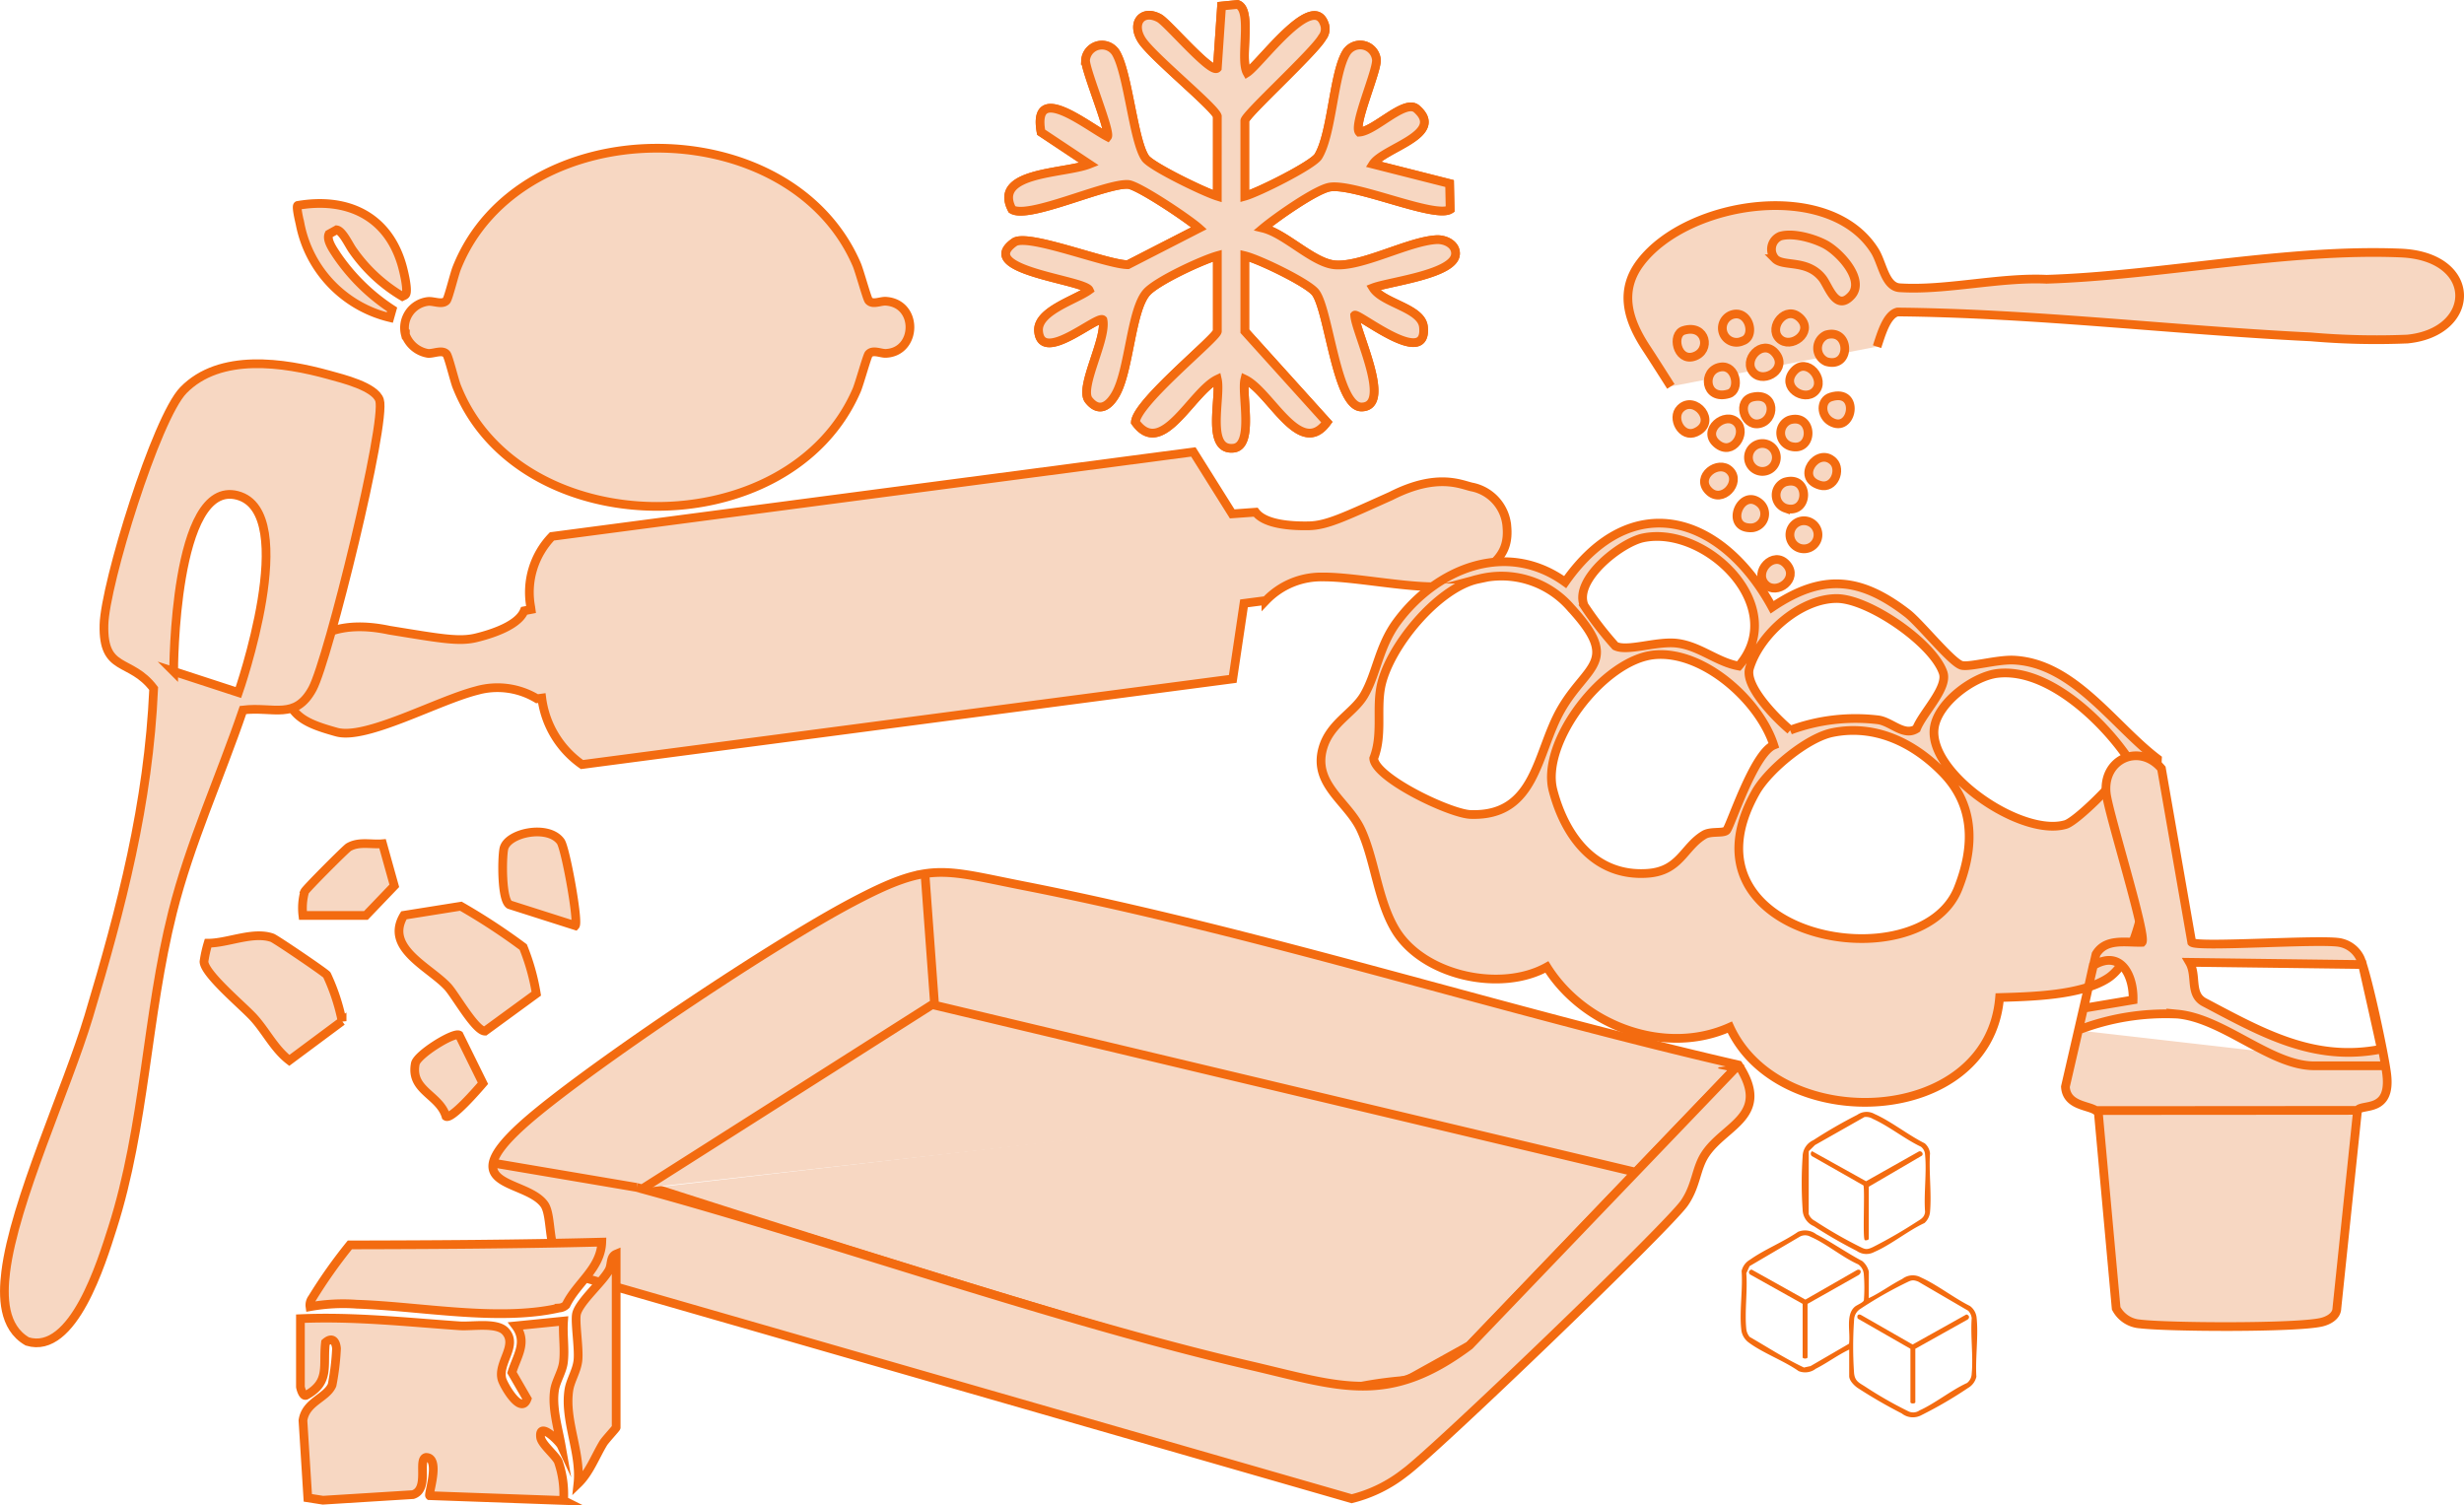 <svg xmlns="http://www.w3.org/2000/svg" xmlns:xlink="http://www.w3.org/1999/xlink" id="Group_1417" data-name="Group 1417" width="282.642" height="172.635" viewBox="0 0 282.642 172.635"><defs><clipPath id="clip-path"><rect id="Rectangle_1522" data-name="Rectangle 1522" width="282.642" height="172.635" fill="none"></rect></clipPath></defs><g id="Group_1416" data-name="Group 1416" clip-path="url(#clip-path)"><path id="Path_7450" data-name="Path 7450" d="M64.315,96.532c-1.431-2-6.177-1-6.526.862-.215,1.148-.265,5.824.652,6.382l7.549,2.407c.412-.438-1.109-8.858-1.675-9.651m-29.569,8.48h7.226l3.258-3.4-1.348-4.829c-1.336.117-2.69-.292-3.884.393-.32.184-4.9,4.778-5.049,5.1a7.061,7.061,0,0,0-.2,2.728M60.02,108.64a72.168,72.168,0,0,0-7.154-4.689l-6.534,1.043c-2.269,3.746,2.916,5.911,5.029,8.2.886.962,3.164,5.064,4.27,5.087l5.886-4.3a25.022,25.022,0,0,0-1.5-5.345m-36.153-.447a14.674,14.674,0,0,0-.469,2.113c.046,1.418,4.449,5.059,5.69,6.419,1.423,1.559,2.371,3.585,4.1,4.912l6.053-4.5a23.152,23.152,0,0,0-1.744-5.3c-.234-.3-5.889-4.132-6.277-4.266-2.207-.763-5.045.616-7.349.624m28.8,10.536c-.62-.362-4.824,2.244-5.026,3.285-.6,3.1,2.758,3.541,3.518,6.04.6.422,3.679-3.138,4.237-3.79Z" fill="#f7d7c2"></path><path id="Path_7451" data-name="Path 7451" d="M64.315,96.532c-1.431-2-6.177-1-6.526.862-.215,1.148-.265,5.824.652,6.382l7.549,2.407C66.4,105.745,64.881,97.325,64.315,96.532Zm-29.569,8.48h7.226l3.258-3.4-1.348-4.829c-1.336.117-2.69-.292-3.884.393-.32.184-4.9,4.778-5.049,5.1A7.061,7.061,0,0,0,34.746,105.012ZM60.02,108.64a72.168,72.168,0,0,0-7.154-4.689l-6.534,1.043c-2.269,3.746,2.916,5.911,5.029,8.2.886.962,3.164,5.064,4.27,5.087l5.886-4.3A25.022,25.022,0,0,0,60.02,108.64Zm-36.153-.447a14.674,14.674,0,0,0-.469,2.113c.046,1.418,4.449,5.059,5.69,6.419,1.423,1.559,2.371,3.585,4.1,4.912l6.053-4.5a23.152,23.152,0,0,0-1.744-5.3c-.234-.3-5.889-4.132-6.277-4.266C29.009,106.806,26.171,108.185,23.867,108.193Zm28.8,10.536c-.62-.362-4.824,2.244-5.026,3.285-.6,3.1,2.758,3.541,3.518,6.04.6.422,3.679-3.138,4.237-3.79Z" fill="none" stroke="#f36b10" stroke-miterlimit="10" stroke-width="1"></path><path id="Path_7452" data-name="Path 7452" d="M191.66,44.325s-1.916-3.03-2.8-4.369c-2.2-3.331-3.124-6.664-.646-9.888,5.421-7.057,21.644-9.58,26.844-1.278.868,1.385,1.164,4.107,2.85,4.218,5.221.344,11.5-1.231,16.839-.972,13.138-.422,27.561-3.548,40.612-3.012,9.011.37,8.808,9.073.789,9.869a86.7,86.7,0,0,1-11.083-.251c-15.795-.771-31.559-2.7-47.4-2.854-1.266.294-1.9,2.645-2.351,3.977" fill="#f7d7c2"></path><path id="Path_7453" data-name="Path 7453" d="M191.66,44.325s-1.916-3.03-2.8-4.369c-2.2-3.331-3.124-6.664-.646-9.888,5.421-7.057,21.644-9.58,26.844-1.278.868,1.385,1.164,4.107,2.85,4.218,5.221.344,11.5-1.231,16.839-.972,13.138-.422,27.561-3.548,40.612-3.012,9.011.37,8.808,9.073.789,9.869a86.7,86.7,0,0,1-11.083-.251c-15.795-.771-31.559-2.7-47.4-2.854-1.266.294-1.9,2.645-2.351,3.977" fill="none" stroke="#f36b10" stroke-miterlimit="10" stroke-width="1"></path><path id="Path_7454" data-name="Path 7454" d="M204.217,27.085c1.452-.417,3.728.225,5.057.9,1.7.858,4.744,4.116,3.08,5.923-1.74,1.888-2.573-1.062-3.315-2-1.745-2.2-4.461-1.261-5.419-2.227a1.631,1.631,0,0,1,.6-2.6" fill="#f7d7c2"></path><path id="Path_7455" data-name="Path 7455" d="M204.217,27.085c1.452-.417,3.728.225,5.057.9,1.7.858,4.744,4.116,3.08,5.923-1.74,1.888-2.573-1.062-3.315-2-1.745-2.2-4.461-1.261-5.419-2.227A1.631,1.631,0,0,1,204.217,27.085Z" fill="none" stroke="#f36b10" stroke-miterlimit="10" stroke-width="1"></path><path id="Path_7456" data-name="Path 7456" d="M201.191,42.788c-1.418-1.418.952-4.02,2.433-2.3,1.552,1.8-1.207,3.526-2.433,2.3" fill="#f7d7c2"></path><path id="Path_7457" data-name="Path 7457" d="M201.191,42.788c-1.418-1.418.952-4.02,2.433-2.3C205.176,42.29,202.417,44.014,201.191,42.788Z" fill="none" stroke="#f36b10" stroke-miterlimit="10" stroke-width="1"></path><path id="Path_7458" data-name="Path 7458" d="M209.495,38.414c2.779-.792,2.873,3.919,0,3.065a1.673,1.673,0,0,1,0-3.065" fill="#f7d7c2"></path><path id="Path_7459" data-name="Path 7459" d="M209.495,38.414c2.779-.792,2.873,3.919,0,3.065A1.673,1.673,0,0,1,209.495,38.414Z" fill="none" stroke="#f36b10" stroke-miterlimit="10" stroke-width="1"></path><path id="Path_7460" data-name="Path 7460" d="M208.185,44.9c-1.227,1.225-3.982-.5-2.432-2.3,1.512-1.759,3.754.982,2.432,2.3" fill="#f7d7c2"></path><path id="Path_7461" data-name="Path 7461" d="M208.185,44.9c-1.227,1.225-3.982-.5-2.432-2.3C207.265,40.838,209.507,43.579,208.185,44.9Z" fill="none" stroke="#f36b10" stroke-miterlimit="10" stroke-width="1"></path><path id="Path_7462" data-name="Path 7462" d="M199.22,48.452c1.225,1.227-.5,3.982-2.3,2.432-1.759-1.512.982-3.754,2.3-2.432" fill="#f7d7c2"></path><path id="Path_7463" data-name="Path 7463" d="M199.22,48.452c1.225,1.227-.5,3.982-2.3,2.432C195.16,49.372,197.9,47.13,199.22,48.452Z" fill="none" stroke="#f36b10" stroke-miterlimit="10" stroke-width="1"></path><path id="Path_7464" data-name="Path 7464" d="M204.746,55.3c2.92-.869,2.807,3.82.067,3a1.6,1.6,0,0,1-.067-3" fill="#f7d7c2"></path><path id="Path_7465" data-name="Path 7465" d="M204.746,55.3c2.92-.869,2.807,3.82.067,3A1.6,1.6,0,0,1,204.746,55.3Z" fill="none" stroke="#f36b10" stroke-miterlimit="10" stroke-width="1"></path><path id="Path_7466" data-name="Path 7466" d="M206.6,59.769a1.611,1.611,0,0,1,.934,3.07,1.611,1.611,0,1,1-.934-3.07" fill="#f7d7c2"></path><path id="Path_7467" data-name="Path 7467" d="M206.6,59.769a1.611,1.611,0,0,1,.934,3.07A1.611,1.611,0,1,1,206.6,59.769Z" fill="none" stroke="#f36b10" stroke-miterlimit="10" stroke-width="1"></path><path id="Path_7468" data-name="Path 7468" d="M202.51,67.049c-1.41-1.41.932-4.021,2.432-2.3,1.452,1.667-1.142,3.591-2.432,2.3" fill="#f7d7c2"></path><path id="Path_7469" data-name="Path 7469" d="M202.51,67.049c-1.41-1.41.932-4.021,2.432-2.3C206.394,66.415,203.8,68.339,202.51,67.049Z" fill="none" stroke="#f36b10" stroke-miterlimit="10" stroke-width="1"></path><path id="Path_7470" data-name="Path 7470" d="M204.093,38.833c-1.3-1.3.806-3.984,2.437-2.306,1.564,1.609-1.125,3.615-2.437,2.306" fill="#f7d7c2"></path><path id="Path_7471" data-name="Path 7471" d="M204.093,38.833c-1.3-1.3.806-3.984,2.437-2.306C208.094,38.136,205.4,40.142,204.093,38.833Z" fill="none" stroke="#f36b10" stroke-miterlimit="10" stroke-width="1"></path><path id="Path_7472" data-name="Path 7472" d="M205.273,48.179c2.833-.84,2.825,3.825.067,3a1.6,1.6,0,0,1-.067-3" fill="#f7d7c2"></path><path id="Path_7473" data-name="Path 7473" d="M205.273,48.179c2.833-.84,2.825,3.825.067,3A1.6,1.6,0,0,1,205.273,48.179Z" fill="none" stroke="#f36b10" stroke-miterlimit="10" stroke-width="1"></path><path id="Path_7474" data-name="Path 7474" d="M201.843,57.7A1.612,1.612,0,0,1,201,60.543c-3.265.213-1.374-4.668.844-2.843" fill="#f7d7c2"></path><path id="Path_7475" data-name="Path 7475" d="M201.843,57.7A1.612,1.612,0,0,1,201,60.543C197.734,60.756,199.625,55.875,201.843,57.7Z" fill="none" stroke="#f36b10" stroke-miterlimit="10" stroke-width="1"></path><path id="Path_7476" data-name="Path 7476" d="M193.139,37.9c2.576-.773,3.226,2.365,1.139,3.005-1.923.59-2.569-2.576-1.139-3.005" fill="#f7d7c2"></path><path id="Path_7477" data-name="Path 7477" d="M193.139,37.9c2.576-.773,3.226,2.365,1.139,3.005C192.355,41.49,191.709,38.324,193.139,37.9Z" fill="none" stroke="#f36b10" stroke-miterlimit="10" stroke-width="1"></path><path id="Path_7478" data-name="Path 7478" d="M197.365,42.1c1.811-.279,2.292,2.664.942,3.069-2.805.841-3.1-2.737-.942-3.069" fill="#f7d7c2"></path><path id="Path_7479" data-name="Path 7479" d="M197.365,42.1c1.811-.279,2.292,2.664.942,3.069C195.5,46.012,195.205,42.434,197.365,42.1Z" fill="none" stroke="#f36b10" stroke-miterlimit="10" stroke-width="1"></path><path id="Path_7480" data-name="Path 7480" d="M210.013,45.54c-1.231.379-1.172,2.142-.016,2.819,2.517,1.474,3.446-3.875.016-2.819" fill="#f7d7c2"></path><path id="Path_7481" data-name="Path 7481" d="M210.013,45.54c-1.231.379-1.172,2.142-.016,2.819C212.514,49.833,213.443,44.484,210.013,45.54Z" fill="none" stroke="#f36b10" stroke-miterlimit="10" stroke-width="1"></path><path id="Path_7482" data-name="Path 7482" d="M192.753,46.869c1.64-1.641,4.339,1.535,1.775,2.709-1.616.739-2.845-1.638-1.775-2.709" fill="#f7d7c2"></path><path id="Path_7483" data-name="Path 7483" d="M192.753,46.869c1.64-1.641,4.339,1.535,1.775,2.709C192.912,50.317,191.683,47.94,192.753,46.869Z" fill="none" stroke="#f36b10" stroke-miterlimit="10" stroke-width="1"></path><path id="Path_7484" data-name="Path 7484" d="M202.052,50.88a1.6,1.6,0,1,1,0,3.192,1.6,1.6,0,0,1,0-3.192" fill="#f7d7c2"></path><path id="Path_7485" data-name="Path 7485" d="M202.052,50.88a1.6,1.6,0,1,1,0,3.192A1.6,1.6,0,0,1,202.052,50.88Z" fill="none" stroke="#f36b10" stroke-miterlimit="10" stroke-width="1"></path><path id="Path_7486" data-name="Path 7486" d="M198.428,53.989c1.358,1.356-.911,3.879-2.438,2.306-1.563-1.61,1.127-3.614,2.438-2.306" fill="#f7d7c2"></path><path id="Path_7487" data-name="Path 7487" d="M198.428,53.989c1.358,1.356-.911,3.879-2.438,2.306C194.427,54.685,197.117,52.681,198.428,53.989Z" fill="none" stroke="#f36b10" stroke-miterlimit="10" stroke-width="1"></path><path id="Path_7488" data-name="Path 7488" d="M198.947,36.037c1.769-.267,2.435,2.608.945,3.071a1.624,1.624,0,1,1-.945-3.071" fill="#f7d7c2"></path><path id="Path_7489" data-name="Path 7489" d="M198.947,36.037c1.769-.267,2.435,2.608.945,3.071A1.624,1.624,0,1,1,198.947,36.037Z" fill="none" stroke="#f36b10" stroke-miterlimit="10" stroke-width="1"></path><path id="Path_7490" data-name="Path 7490" d="M201.058,45.544c2.7-.588,2.65,2.764.67,3.066-1.732.265-2.521-2.663-.67-3.066" fill="#f7d7c2"></path><path id="Path_7491" data-name="Path 7491" d="M201.058,45.544c2.7-.588,2.65,2.764.67,3.066C200,48.875,199.207,45.947,201.058,45.544Z" fill="none" stroke="#f36b10" stroke-miterlimit="10" stroke-width="1"></path><path id="Path_7492" data-name="Path 7492" d="M210.3,52.934c.94.94.115,3.2-1.525,2.733-2.919-.83-.244-4.5,1.525-2.733" fill="#f7d7c2"></path><path id="Path_7493" data-name="Path 7493" d="M210.3,52.934c.94.94.115,3.2-1.525,2.733C205.852,54.837,208.527,51.167,210.3,52.934Z" fill="none" stroke="#f36b10" stroke-miterlimit="10" stroke-width="1"></path><path id="Path_7494" data-name="Path 7494" d="M44.714,36.427l.265-.935A22.6,22.6,0,0,1,38.6,29.227c-.388-.6-1.181-1.706-.862-2.377l.875-.487c.686.1,1.43,1.793,1.88,2.392A18.257,18.257,0,0,0,46.159,34c.128-.063.315-.126.389-.246.3-.5-.277-2.815-.476-3.474-1.689-5.6-6.346-7.675-11.926-6.714-.2.112.2,1.774.274,2.107a13.736,13.736,0,0,0,10.294,10.75m1.789,1.95a3.332,3.332,0,0,0,2.588,2.16c.631.057,1.639-.47,2.122.075.241.273.9,3.025,1.176,3.717,7.161,18.165,38.125,18.382,45.88.425.321-.744,1.186-3.919,1.383-4.142.471-.532,1.38-.052,1.96-.077,3.618-.16,3.758-5.737,0-5.98-.621-.04-1.5.436-1.959-.079-.2-.221-1.063-3.4-1.383-4.141C90.518,12.386,59.6,12.59,52.388,30.759c-.277.7-.95,3.463-1.175,3.718-.463.522-1.451.04-2.1.1a3.049,3.049,0,0,0-2.615,3.8" fill="#f7d7c2"></path><path id="Path_7495" data-name="Path 7495" d="M44.714,36.427l.265-.935A22.6,22.6,0,0,1,38.6,29.227c-.388-.6-1.181-1.706-.862-2.377l.875-.487c.686.1,1.43,1.793,1.88,2.392A18.257,18.257,0,0,0,46.159,34c.128-.063.315-.126.389-.246.3-.5-.277-2.815-.476-3.474-1.689-5.6-6.346-7.675-11.926-6.714-.2.112.2,1.774.274,2.107A13.736,13.736,0,0,0,44.714,36.427Zm1.789,1.95a3.332,3.332,0,0,0,2.588,2.16c.631.057,1.639-.47,2.122.075.241.273.9,3.025,1.176,3.717,7.161,18.165,38.125,18.382,45.88.425.321-.744,1.186-3.919,1.383-4.142.471-.532,1.38-.052,1.96-.077,3.618-.16,3.758-5.737,0-5.98-.621-.04-1.5.436-1.959-.079-.2-.221-1.063-3.4-1.383-4.141C90.518,12.386,59.6,12.59,52.388,30.759c-.277.7-.95,3.463-1.175,3.718-.463.522-1.451.04-2.1.1A3.049,3.049,0,0,0,46.5,38.377Z" fill="none" stroke="#f36b10" stroke-miterlimit="10" stroke-width="1"></path><path id="Path_7496" data-name="Path 7496" d="M214.366,148.91c1.329-.623,2.534-1.542,3.838-2.2a1.952,1.952,0,0,1,2.146-.175c1.855.835,3.772,2.352,5.622,3.276a1.9,1.9,0,0,1,.758,1.3c.236,2.105-.159,4.663-.023,6.815a2,2,0,0,1-.959,1.289,47.42,47.42,0,0,1-5.324,3.106,2.062,2.062,0,0,1-2.281-.188,56.513,56.513,0,0,1-5.044-2.918c-.4-.271-.981-.846-.981-1.36v-3.044c-1.319.621-2.547,1.549-3.838,2.2a2,2,0,0,1-1.959.268c-1.686-1.193-4.1-2.067-5.718-3.273a2.127,2.127,0,0,1-.84-1.314c-.283-2.075.175-4.761.014-6.9a2,2,0,0,1,.959-1.289c1.664-1.181,3.811-2.027,5.51-3.2a2.1,2.1,0,0,1,2.1.282c1.772.908,3.494,2.137,5.269,3.067a2.28,2.28,0,0,1,.756,1.211Zm-2.268,5.226c.192-1.275-.43-3.312.673-4.245.254-.214.983-.483,1.033-.746a19.252,19.252,0,0,0-.011-2.988,1.5,1.5,0,0,0-.651-1.128c-1.8-.8-3.7-2.412-5.457-3.16a1.247,1.247,0,0,0-1.25,0l-5.744,3.368-.374.817c.151,2.041-.2,4.368-.005,6.373a1.714,1.714,0,0,0,.386.925c2.063,1.189,4.083,2.506,6.233,3.516l.756-.166Zm13.662-3.788-5.71-3.329c-.67-.275-.87-.134-1.471.156a46.056,46.056,0,0,0-5.181,2.968,1.529,1.529,0,0,0-.717,1.25,44.062,44.062,0,0,0-.005,6.091c.082.931.556,1.118,1.252,1.558a44.686,44.686,0,0,0,4.944,2.83,1.259,1.259,0,0,0,1.305-.079c1.8-.811,3.629-2.315,5.462-3.155a1.4,1.4,0,0,0,.532-1.06c.189-2.017-.148-4.324,0-6.373a1.444,1.444,0,0,0-.407-.857" fill="#f36b10"></path><path id="Path_7497" data-name="Path 7497" d="M220.79,131.155a1.782,1.782,0,0,1,.6,1.13c-.145,2.178.194,4.6,0,6.747a1.949,1.949,0,0,1-.637,1.263c-1.9.878-3.865,2.511-5.746,3.313a1.9,1.9,0,0,1-2.019-.115,54.745,54.745,0,0,1-4.931-2.843,2.111,2.111,0,0,1-1.281-1.9,44.452,44.452,0,0,1,0-6.085A2.072,2.072,0,0,1,208,130.794a55.213,55.213,0,0,1,5.048-2.913,1.855,1.855,0,0,1,1.973-.1c1.89.835,3.88,2.433,5.765,3.37m-6.917-3.019-5.681,3.22-.706.7-.008,7.211a1.47,1.47,0,0,0,.713.785,50.266,50.266,0,0,0,4.988,2.881c.772.381.9.49,1.719.095a54.338,54.338,0,0,0,4.929-2.846c.483-.312.926-.505,1-1.15-.158-2.106.2-4.493,0-6.563a1.218,1.218,0,0,0-.479-.927c-1.834-.87-3.7-2.384-5.516-3.194a1.5,1.5,0,0,0-.965-.211" fill="#f36b10"></path><path id="Path_7498" data-name="Path 7498" d="M219.142,154.717l-6.043-3.464c-.163-.4.1-.6.46-.366l5.831,3.342,6.169-3.447c.314.057.419.364.165.568l-6.02,3.367v6.135c0,.186-.562.186-.562,0Z" fill="#f36b10"></path><path id="Path_7499" data-name="Path 7499" d="M207.341,149.566V155.7c0,.186-.562.186-.562,0v-6.135l-6.02-3.367c-.254-.2-.149-.511.165-.568l6.169,3.447,5.77-3.309c.479-.356.818.1.375.468Z" fill="#f36b10"></path><path id="Path_7500" data-name="Path 7500" d="M214.366,142.119c-.039.127-.36.2-.46.132-.262-.174.022-5.518-.148-6.268l-5.851-3.327a.343.343,0,0,1-.04-.6l6.185,3.442,6.033-3.4c.287-.154.622.232.369.469l-6.088,3.559Z" fill="#f36b10"></path><path id="Path_7501" data-name="Path 7501" d="M71.205,134.71s32.889-35.333,34.111-34.889,1.556,15.778,1.556,15.778L74.427,136.821l-3.666-2.333" fill="#f7d7c2"></path><path id="Path_7502" data-name="Path 7502" d="M74.893,136.241s74.5,24.083,79.75,23.083a46.369,46.369,0,0,1,6.75-1l7.169-3.984,30.581-31.849-1.945-.417" fill="#f7d7c2"></path><path id="Path_7503" data-name="Path 7503" d="M74.893,136.241s74.5,24.083,79.75,23.083a46.369,46.369,0,0,1,6.75-1l7.169-3.984,30.581-31.849-1.945-.417" fill="none" stroke="#f36b10" stroke-miterlimit="10" stroke-width="1"></path><path id="Path_7504" data-name="Path 7504" d="M199.414,122.16c3.826,5.844-1.557,6.844-3.8,10.234-1.1,1.661-1,3.558-2.4,5.6-1.876,2.723-28.87,28.647-32.07,30.931a16.1,16.1,0,0,1-6.091,2.992L66.627,146.453c-4.325-.705-2.992-6.626-4.194-8.3-2.243-3.129-11.672-1.677-.7-10.637,7.972-6.51,26.933-19.2,36-24,8.937-4.735,10.245-3.765,19.737-1.9,27.146,5.336,54.892,14.327,81.945,20.549m-92.469-6.918,80.6,19.2m-131.02-1.035,16.518,2.8m0,0,.625.167,33.524-21.3-1.083-14.75m-32.667,36c21.167,5.75,47.477,15.085,69.989,20.32,10.307,2.4,15.795,4.665,25.128-2.3l30.852-32.181" fill="#f7d7c2"></path><path id="Path_7505" data-name="Path 7505" d="M199.414,122.16c3.826,5.844-1.557,6.844-3.8,10.234-1.1,1.661-1,3.558-2.4,5.6-1.876,2.723-28.87,28.647-32.07,30.931a16.1,16.1,0,0,1-6.091,2.992L66.627,146.453c-4.325-.705-2.992-6.626-4.194-8.3-2.243-3.129-11.672-1.677-.7-10.637,7.972-6.51,26.933-19.2,36-24,8.937-4.735,10.245-3.765,19.737-1.9C144.615,106.947,172.361,115.938,199.414,122.16Zm-92.469-6.918,80.6,19.2m-131.02-1.035,16.518,2.8m0,0,.625.167,33.524-21.3-1.083-14.75m-32.667,36c21.167,5.75,47.477,15.085,69.989,20.32,10.307,2.4,15.795,4.665,25.128-2.3l30.852-32.181" fill="none" stroke="#f36b10" stroke-miterlimit="10" stroke-width="1"></path><path id="Path_7506" data-name="Path 7506" d="M139.64,13.323v9.186c-1.556-.482-7.562-3.4-8.244-4.351-1.381-1.927-1.98-9.725-3.392-12.094a1.884,1.884,0,0,0-3.484.859c.029,1.271,2.934,8.228,2.517,8.762-2.425-1.265-8.665-6.372-7.614-.524l5.519,3.668c-2.834,1.124-11.116.831-8.854,5.189,1.867,1.177,10.8-3.051,13.332-2.864,1.134.083,6.9,3.93,8.119,5.023l-8.162,4.185c-2.456-.018-11.5-3.645-13.023-2.572-4.554,3.208,8.063,4.3,8.586,5.482-1.567,1.14-6,2.416-5.808,4.712.327,3.877,6.8-1.929,7.382-1.3.471,2.184-2.749,7.786-1.628,9.2,1.161,1.469,2.283.737,3.085-.668,1.581-2.772,1.753-9.623,3.549-11.672,1.136-1.3,6.319-3.708,8.12-4.215v8.661c0,.705-9.269,8.159-9.4,10.427,3.039,4.251,6.461-3.528,9.393-4.916.463,2.018-1.355,8.218,1.839,7.906,2.424-.238.9-6.244,1.321-7.906,2.954,1.406,6.321,9.148,9.413,4.923l-9.419-10.434V29.333c1.639.393,7.262,3.111,8.113,4.223,1.54,2.012,2.424,13.158,5.278,13.127,3.61-.04-.7-8.607-.788-10.526.309-.381,8.409,6.225,7.89,1.332-.232-2.186-4.684-2.677-5.791-4.475,1.82-.714,9.5-1.555,9.472-3.949-.012-1.105-1.259-1.624-2.185-1.573-3.248.178-8.618,3.188-11.706,2.883-2.478-.244-5.644-3.58-8.182-4.2,1.439-1.209,6.08-4.468,7.65-4.716,2.889-.455,12.069,3.649,13.8,2.557l-.059-2.961-8.794-2.229c1.184-1.867,8.367-3.4,5.013-6.336-1.346-1.178-4.766,2.549-6.586,2.666-.7-.776,1.984-6.85,1.978-8.246a1.871,1.871,0,0,0-3.468-.848c-1.463,2.448-1.621,9.3-3.208,11.88-.612.995-6.868,4.131-8.428,4.565V13.848c0-.652,7.931-7.86,8.875-9.542a1.563,1.563,0,0,0,.231-1.6c-1.362-3.688-7.413,4.728-8.846,5.631-.886-1.577.676-7.243-1.1-7.826l-1.822.18-.489,7.121c-.67.756-5.678-5.185-6.652-5.723-1.939-1.072-3.277.552-1.993,2.534,1.219,1.882,8.359,7.688,8.648,8.7" fill="#f7d7c2"></path><path id="Path_7507" data-name="Path 7507" d="M139.64,13.323v9.186c-1.556-.482-7.562-3.4-8.244-4.351-1.381-1.927-1.98-9.725-3.392-12.094a1.884,1.884,0,0,0-3.484.859c.029,1.271,2.934,8.228,2.517,8.762-2.425-1.265-8.665-6.372-7.614-.524l5.519,3.668c-2.834,1.124-11.116.831-8.854,5.189,1.867,1.177,10.8-3.051,13.332-2.864,1.134.083,6.9,3.93,8.119,5.023l-8.162,4.185c-2.456-.018-11.5-3.645-13.023-2.572-4.554,3.208,8.063,4.3,8.586,5.482-1.567,1.14-6,2.416-5.808,4.712.327,3.877,6.8-1.929,7.382-1.3.471,2.184-2.749,7.786-1.628,9.2,1.161,1.469,2.283.737,3.085-.668,1.581-2.772,1.753-9.623,3.549-11.672,1.136-1.3,6.319-3.708,8.12-4.215v8.661c0,.705-9.269,8.159-9.4,10.427,3.039,4.251,6.461-3.528,9.393-4.916.463,2.018-1.355,8.218,1.839,7.906,2.424-.238.9-6.244,1.321-7.906,2.954,1.406,6.321,9.148,9.413,4.923l-9.419-10.434V29.333c1.639.393,7.262,3.111,8.113,4.223,1.54,2.012,2.424,13.158,5.278,13.127,3.61-.04-.7-8.607-.788-10.526.309-.381,8.409,6.225,7.89,1.332-.232-2.186-4.684-2.677-5.791-4.475,1.82-.714,9.5-1.555,9.472-3.949-.012-1.105-1.259-1.624-2.185-1.573-3.248.178-8.618,3.188-11.706,2.883-2.478-.244-5.644-3.58-8.182-4.2,1.439-1.209,6.08-4.468,7.65-4.716,2.889-.455,12.069,3.649,13.8,2.557l-.059-2.961-8.794-2.229c1.184-1.867,8.367-3.4,5.013-6.336-1.346-1.178-4.766,2.549-6.586,2.666-.7-.776,1.984-6.85,1.978-8.246a1.871,1.871,0,0,0-3.468-.848c-1.463,2.448-1.621,9.3-3.208,11.88-.612.995-6.868,4.131-8.428,4.565V13.848c0-.652,7.931-7.86,8.875-9.542a1.563,1.563,0,0,0,.231-1.6c-1.362-3.688-7.413,4.728-8.846,5.631-.886-1.577.676-7.243-1.1-7.826l-1.822.18-.489,7.121c-.67.756-5.678-5.185-6.652-5.723-1.939-1.072-3.277.552-1.993,2.534C132.211,6.5,139.351,12.308,139.64,13.323Z" fill="none" stroke="#f36b10" stroke-miterlimit="10" stroke-width="1"></path><path id="Path_7508" data-name="Path 7508" d="M139.64,13.323c-.289-1.015-7.429-6.821-8.648-8.7-1.284-1.982.054-3.606,1.993-2.534.974.538,5.982,6.479,6.652,5.723l.489-7.121,1.822-.18c1.777.583.215,6.249,1.1,7.826,1.433-.9,7.484-9.319,8.846-5.631a1.563,1.563,0,0,1-.231,1.6c-.944,1.682-8.875,8.89-8.875,9.542v8.661c1.56-.434,7.816-3.57,8.428-4.565,1.587-2.583,1.745-9.432,3.208-11.88a1.871,1.871,0,0,1,3.468.848c.006,1.4-2.68,7.47-1.978,8.246,1.82-.117,5.24-3.844,6.586-2.666,3.354,2.933-3.829,4.469-5.013,6.336l8.794,2.229.059,2.961c-1.732,1.092-10.912-3.012-13.8-2.557-1.57.248-6.211,3.507-7.65,4.716,2.538.618,5.7,3.954,8.182,4.2,3.088.305,8.458-2.7,11.706-2.883.926-.051,2.173.468,2.185,1.573.026,2.394-7.652,3.235-9.472,3.949,1.107,1.8,5.559,2.289,5.791,4.475.519,4.893-7.581-1.713-7.89-1.332.086,1.919,4.4,10.486.788,10.526-2.854.031-3.738-11.115-5.278-13.127-.851-1.112-6.474-3.83-8.113-4.223v8.661l9.419,10.434c-3.092,4.225-6.459-3.517-9.413-4.923-.42,1.662,1.1,7.668-1.321,7.906-3.194.312-1.376-5.888-1.839-7.906-2.932,1.388-6.354,9.167-9.393,4.916.129-2.268,9.4-9.722,9.4-10.427V29.333c-1.8.507-6.984,2.92-8.12,4.215-1.8,2.049-1.968,8.9-3.549,11.672-.8,1.4-1.924,2.137-3.085.668-1.121-1.418,2.1-7.02,1.628-9.2-.582-.629-7.055,5.177-7.382,1.3-.194-2.3,4.241-3.572,5.808-4.712-.523-1.184-13.14-2.274-8.586-5.482,1.523-1.073,10.567,2.554,13.023,2.572l8.162-4.185c-1.217-1.093-6.985-4.94-8.119-5.023-2.532-.187-11.465,4.041-13.332,2.864-2.262-4.358,6.02-4.065,8.854-5.189l-5.519-3.668c-1.051-5.848,5.189-.741,7.614.524.417-.534-2.488-7.491-2.517-8.762A1.884,1.884,0,0,1,128,6.064c1.412,2.369,2.011,10.167,3.392,12.094.682.951,6.688,3.869,8.244,4.351Z" fill="#f7d7c2"></path><path id="Path_7509" data-name="Path 7509" d="M139.64,13.323c-.289-1.015-7.429-6.821-8.648-8.7-1.284-1.982.054-3.606,1.993-2.534.974.538,5.982,6.479,6.652,5.723l.489-7.121,1.822-.18c1.777.583.215,6.249,1.1,7.826,1.433-.9,7.484-9.319,8.846-5.631a1.563,1.563,0,0,1-.231,1.6c-.944,1.682-8.875,8.89-8.875,9.542v8.661c1.56-.434,7.816-3.57,8.428-4.565,1.587-2.583,1.745-9.432,3.208-11.88a1.871,1.871,0,0,1,3.468.848c.006,1.4-2.68,7.47-1.978,8.246,1.82-.117,5.24-3.844,6.586-2.666,3.354,2.933-3.829,4.469-5.013,6.336l8.794,2.229.059,2.961c-1.732,1.092-10.912-3.012-13.8-2.557-1.57.248-6.211,3.507-7.65,4.716,2.538.618,5.7,3.954,8.182,4.2,3.088.305,8.458-2.7,11.706-2.883.926-.051,2.173.468,2.185,1.573.026,2.394-7.652,3.235-9.472,3.949,1.107,1.8,5.559,2.289,5.791,4.475.519,4.893-7.581-1.713-7.89-1.332.086,1.919,4.4,10.486.788,10.526-2.854.031-3.738-11.115-5.278-13.127-.851-1.112-6.474-3.83-8.113-4.223v8.661l9.419,10.434c-3.092,4.225-6.459-3.517-9.413-4.923-.42,1.662,1.1,7.668-1.321,7.906-3.194.312-1.376-5.888-1.839-7.906-2.932,1.388-6.354,9.167-9.393,4.916.129-2.268,9.4-9.722,9.4-10.427V29.333c-1.8.507-6.984,2.92-8.12,4.215-1.8,2.049-1.968,8.9-3.549,11.672-.8,1.4-1.924,2.137-3.085.668-1.121-1.418,2.1-7.02,1.628-9.2-.582-.629-7.055,5.177-7.382,1.3-.194-2.3,4.241-3.572,5.808-4.712-.523-1.184-13.14-2.274-8.586-5.482,1.523-1.073,10.567,2.554,13.023,2.572l8.162-4.185c-1.217-1.093-6.985-4.94-8.119-5.023-2.532-.187-11.465,4.041-13.332,2.864-2.262-4.358,6.02-4.065,8.854-5.189l-5.519-3.668c-1.051-5.848,5.189-.741,7.614.524.417-.534-2.488-7.491-2.517-8.762A1.884,1.884,0,0,1,128,6.064c1.412,2.369,2.011,10.167,3.392,12.094.682.951,6.688,3.869,8.244,4.351Z" fill="none" stroke="#f36b10" stroke-miterlimit="10" stroke-width="1"></path><path id="Path_7510" data-name="Path 7510" d="M32.722,79.178c.543,3.072,2.552,3.868,5.891,4.8s11.468-3.573,16.013-4.748a8.762,8.762,0,0,1,6.975.921l.546-.075A11.006,11.006,0,0,0,66.758,87.7l74.651-9.822,1.288-8.665,2.514-.328a8.775,8.775,0,0,1,6.5-2.7c4.7-.044,13.722,2.22,16.7.442s4.716-3.057,4.448-6.166a5.011,5.011,0,0,0-3.909-4.575c-1.174-.189-3.907-1.782-9.394,1.009-5.421,2.432-7.364,3.379-9.424,3.421s-5.041-.169-6.1-1.564l-2.689.194-4.456-7.105L63.314,61.531a9.245,9.245,0,0,0-2.432,8.114l.037.269-.788.151c-.666,1.624-3.488,2.6-5.491,3.091s-4.119.084-9.987-.866c-6.022-1.274-8.25.97-9.34,1.458a5.017,5.017,0,0,0-2.591,5.43" fill="#f7d7c2"></path><path id="Path_7511" data-name="Path 7511" d="M32.722,79.178c.543,3.072,2.552,3.868,5.891,4.8s11.468-3.573,16.013-4.748a8.762,8.762,0,0,1,6.975.921l.546-.075A11.006,11.006,0,0,0,66.758,87.7l74.651-9.822,1.288-8.665,2.514-.328a8.775,8.775,0,0,1,6.5-2.7c4.7-.044,13.722,2.22,16.7.442s4.716-3.057,4.448-6.166a5.011,5.011,0,0,0-3.909-4.575c-1.174-.189-3.907-1.782-9.394,1.009-5.421,2.432-7.364,3.379-9.424,3.421s-5.041-.169-6.1-1.564l-2.689.194-4.456-7.105L63.314,61.531a9.245,9.245,0,0,0-2.432,8.114l.037.269-.788.151c-.666,1.624-3.488,2.6-5.491,3.091s-4.119.084-9.987-.866c-6.022-1.274-8.25.97-9.34,1.458A5.017,5.017,0,0,0,32.722,79.178Z" fill="none" stroke="#f36b10" stroke-miterlimit="10" stroke-width="1"></path><path id="Path_7512" data-name="Path 7512" d="M69.03,142.483c-9.6.249-19.25.3-28.9.32a57.71,57.71,0,0,0-4.317,6.109,1.324,1.324,0,0,0-.254.978,21.358,21.358,0,0,1,5.36-.285c7.175.226,16.244,2.022,23.2.437a1.31,1.31,0,0,0,.812-.344c1.208-2.528,4-4.2,4.1-7.215m1.649,21.264V143.855c-.707.294-.48,1.165-.8,1.8-.672,1.328-3.4,3.638-3.744,5.045-.213.884.311,3.963.158,5.362-.129,1.185-.864,2.284-1.033,3.357-.552,3.5,1.425,7.222,1.035,10.772,1.311-1.264,1.957-3.075,2.9-4.639.237-.393,1.45-1.69,1.484-1.809M34.461,151.263v7.82c0,.059.261,1.2.682.958,2.756-1.544,1.876-3.357,2.193-6.041.748-.649,1.19-.186,1.265.691a29.022,29.022,0,0,1-.506,4.184c-.641,1.512-3.03,1.9-3.344,4.069l.558,8.873,1.731.271,10.333-.642c1.924-.625.5-4.061,1.5-4.268,1.693.011.229,4.222.406,4.387l15.368.552a11.4,11.4,0,0,0-.61-4.469c-.366-.764-1.938-1.992-2.028-2.794-.214-1.9,2.165.532,2.36.951-.353-2-1.075-4.349-.754-6.383.155-.982.873-2.086,1.007-3.106.2-1.5-.094-3.246.022-4.779l-5.486.552c1.393,1.86.13,3.478-.436,5.35l1.743,3.018c-.7,1.936-2.708-1.565-2.891-2.268-.489-1.878,1.871-3.867.4-5.469-.98-1.066-3.8-.535-5.259-.637-6.079-.424-12.136-1.088-18.249-.82" fill="#f7d7c2"></path><path id="Path_7513" data-name="Path 7513" d="M69.03,142.483c-9.6.249-19.25.3-28.9.32a57.71,57.71,0,0,0-4.317,6.109,1.324,1.324,0,0,0-.254.978,21.358,21.358,0,0,1,5.36-.285c7.175.226,16.244,2.022,23.2.437a1.31,1.31,0,0,0,.812-.344C66.141,147.17,68.934,145.5,69.03,142.483Zm1.649,21.264V143.855c-.707.294-.48,1.165-.8,1.8-.672,1.328-3.4,3.638-3.744,5.045-.213.884.311,3.963.158,5.362-.129,1.185-.864,2.284-1.033,3.357-.552,3.5,1.425,7.222,1.035,10.772,1.311-1.264,1.957-3.075,2.9-4.639C69.432,165.163,70.645,163.866,70.679,163.747ZM34.461,151.263v7.82c0,.059.261,1.2.682.958,2.756-1.544,1.876-3.357,2.193-6.041.748-.649,1.19-.186,1.265.691a29.022,29.022,0,0,1-.506,4.184c-.641,1.512-3.03,1.9-3.344,4.069l.558,8.873,1.731.271,10.333-.642c1.924-.625.5-4.061,1.5-4.268,1.693.011.229,4.222.406,4.387l15.368.552a11.4,11.4,0,0,0-.61-4.469c-.366-.764-1.938-1.992-2.028-2.794-.214-1.9,2.165.532,2.36.951-.353-2-1.075-4.349-.754-6.383.155-.982.873-2.086,1.007-3.106.2-1.5-.094-3.246.022-4.779l-5.486.552c1.393,1.86.13,3.478-.436,5.35l1.743,3.018c-.7,1.936-2.708-1.565-2.891-2.268-.489-1.878,1.871-3.867.4-5.469-.98-1.066-3.8-.535-5.259-.637C46.631,151.659,40.574,150.995,34.461,151.263Z" fill="none" stroke="#f36b10" stroke-miterlimit="10" stroke-width="1"></path><path id="Path_7514" data-name="Path 7514" d="M27.874,81.443c-2.628,7.723-6.081,15.245-8.081,23.2-3.006,11.955-3.14,24.481-6.9,36.242-1.234,3.858-4.483,14.606-9.759,12.992-2.8-1.61-2.823-5.174-2.48-7.962.993-8.08,7.007-20.958,9.523-29.319,3.773-12.543,6.86-24.385,7.45-37.613-2.678-3.545-5.843-1.777-5.7-7.324.12-4.645,5.98-23.688,9.112-26.9,4.193-4.293,11.472-3.2,16.71-1.75,1.522.423,5.275,1.331,5.786,2.885.828,2.52-5.884,29.753-7.681,33.1-1.968,3.661-4.484,2.033-7.976,2.454m-7.955-4.428,7.428,2.424s7.225-20.685-.12-22.611c-7.31-1.918-7.308,20.187-7.308,20.187" fill="#f7d7c2"></path><path id="Path_7515" data-name="Path 7515" d="M27.874,81.443c-2.628,7.723-6.081,15.245-8.081,23.2-3.006,11.955-3.14,24.481-6.9,36.242-1.234,3.858-4.483,14.606-9.759,12.992-2.8-1.61-2.823-5.174-2.48-7.962.993-8.08,7.007-20.958,9.523-29.319,3.773-12.543,6.86-24.385,7.45-37.613-2.678-3.545-5.843-1.777-5.7-7.324.12-4.645,5.98-23.688,9.112-26.9,4.193-4.293,11.472-3.2,16.71-1.75,1.522.423,5.275,1.331,5.786,2.885.828,2.52-5.884,29.753-7.681,33.1C33.882,82.65,31.366,81.022,27.874,81.443Zm-7.955-4.428,7.428,2.424s7.225-20.685-.12-22.611C19.917,54.91,19.919,77.015,19.919,77.015Z" fill="none" stroke="#f36b10" stroke-miterlimit="10" stroke-width="1"></path><path id="Path_7516" data-name="Path 7516" d="M229.371,114.427c-1.239,14.893-25.23,15.855-30.945,3.4-7.478,3.349-16.784-.181-20.985-6.906-5.319,2.955-14.168,1.007-17.348-4.208-2.07-3.395-2.378-8.127-4-11.579-1.478-3.154-5.472-5.143-4.375-9.22.789-2.929,3.516-4.083,4.737-6.14,1.461-2.465,1.7-5.6,3.775-8.414,4.536-6.162,12.567-9.445,19.308-4.588,7.6-10.856,17.955-7.72,23.742,2.884,5.784-3.909,10.128-3.452,15.512.7,1.471,1.136,5.123,5.71,6.245,5.972.931.217,4.09-.7,5.979-.605,6.879.349,11.419,7.489,16.461,11.316-.312,5.828-.533,21.89-5.734,25.2-3.083,1.96-8.774,2.078-12.375,2.187M199.451,76.4c5.864-6.772-3.733-16.191-10.957-14.706-2.571.528-8.007,4.812-6.778,7.768a40.2,40.2,0,0,0,3.576,4.639c1.366.685,4.729-.586,7.042-.318,2.626.305,4.616,2.178,7.117,2.617m-29.924-9.964c-4.64.975-10.387,7.973-11.166,12.533-.453,2.65.243,5.409-.784,8.018.107,2.226,8.746,6.362,11.113,6.442,7.559.254,7.542-7.106,10.375-12.04,2.974-5.18,6.878-5.4,1.106-11.683a10.511,10.511,0,0,0-10.644-3.27m41.158,2.221c-4.186,0-8.832,4.107-10,7.99-.613,2.038,3.022,5.728,4.678,7.108a21.639,21.639,0,0,1,10.029-1.186c1.539.177,3,1.963,4.448,1.022.714-1.827,3.653-4.691,3.052-6.435-1.182-3.431-8.562-8.5-12.205-8.5M198.028,95.275c.435-.36,3.11-8.84,5.44-9.8-1.658-5.132-8.11-10.889-13.694-10.363-5.841.55-13.076,10.048-11.627,15.56,1.381,5.258,4.811,9.933,10.857,9.507,3.73-.263,4.127-3.03,6.489-4.423.754-.444,2.126-.147,2.535-.485M229.15,77.243c-2.791.317-6.984,3.439-7.288,6.369-.541,5.211,10.033,12.456,15.089,10.967,1.42-.418,7.4-6.447,7.2-7.545-2.964-4.38-9.268-10.442-15-9.791m-18.991,6.8c-2.869.594-7.308,4.248-8.759,6.813-9.542,16.861,18.9,21.975,23.222,11.033,1.888-4.78,1.915-9.48-1.755-13.252-3.341-3.433-7.812-5.607-12.708-4.594" fill="#f7d7c2"></path><path id="Path_7517" data-name="Path 7517" d="M229.371,114.427c-1.239,14.893-25.23,15.855-30.945,3.4-7.478,3.349-16.784-.181-20.985-6.906-5.319,2.955-14.168,1.007-17.348-4.208-2.07-3.395-2.378-8.127-4-11.579-1.478-3.154-5.472-5.143-4.375-9.22.789-2.929,3.516-4.083,4.737-6.14,1.461-2.465,1.7-5.6,3.775-8.414,4.536-6.162,12.567-9.445,19.308-4.588,7.6-10.856,17.955-7.72,23.742,2.884,5.784-3.909,10.128-3.452,15.512.7,1.471,1.136,5.123,5.71,6.245,5.972.931.217,4.09-.7,5.979-.605,6.879.349,11.419,7.489,16.461,11.316-.312,5.828-.533,21.89-5.734,25.2C238.663,114.2,232.972,114.318,229.371,114.427ZM199.451,76.4c5.864-6.772-3.733-16.191-10.957-14.706-2.571.528-8.007,4.812-6.778,7.768a40.2,40.2,0,0,0,3.576,4.639c1.366.685,4.729-.586,7.042-.318C194.96,74.088,196.95,75.961,199.451,76.4Zm-29.924-9.964c-4.64.975-10.387,7.973-11.166,12.533-.453,2.65.243,5.409-.784,8.018.107,2.226,8.746,6.362,11.113,6.442,7.559.254,7.542-7.106,10.375-12.04,2.974-5.18,6.878-5.4,1.106-11.683A10.511,10.511,0,0,0,169.527,66.436Zm41.158,2.221c-4.186,0-8.832,4.107-10,7.99-.613,2.038,3.022,5.728,4.678,7.108a21.639,21.639,0,0,1,10.029-1.186c1.539.177,3,1.963,4.448,1.022.714-1.827,3.653-4.691,3.052-6.435C221.708,73.725,214.328,68.656,210.685,68.657ZM198.028,95.275c.435-.36,3.11-8.84,5.44-9.8-1.658-5.132-8.11-10.889-13.694-10.363-5.841.55-13.076,10.048-11.627,15.56,1.381,5.258,4.811,9.933,10.857,9.507,3.73-.263,4.127-3.03,6.489-4.423C196.247,95.316,197.619,95.613,198.028,95.275ZM229.15,77.243c-2.791.317-6.984,3.439-7.288,6.369-.541,5.211,10.033,12.456,15.089,10.967,1.42-.418,7.4-6.447,7.2-7.545C241.189,82.654,234.885,76.592,229.15,77.243Zm-18.991,6.8c-2.869.594-7.308,4.248-8.759,6.813-9.542,16.861,18.9,21.975,23.222,11.033,1.888-4.78,1.915-9.48-1.755-13.252C219.526,85.2,215.055,83.03,210.159,84.043Z" fill="none" stroke="#f36b10" stroke-miterlimit="10" stroke-width="1"></path><path id="Path_7518" data-name="Path 7518" d="M251.412,108.09c.583.613,14.412-.376,16.918.02a3.262,3.262,0,0,1,2.4,1.791c.813,1.847,2.771,11.048,3.048,13.319.548,4.509-2.891,3.346-3.348,4.151l-2.37,22.691c-.017.914-.982,1.427-1.785,1.612-2.9.667-17.461.587-20.766.2a3.366,3.366,0,0,1-2.768-1.8l-2.032-22.329c-.353-1.054-3.642-.543-3.789-3.09l3.505-15.185c1.116-1.892,3.449-1.32,5.284-1.379.612-.629-3.812-14.681-4.1-17.042-.481-3.978,3.8-5.877,6.329-2.889Zm-10.9,19.3c7.1,0,26.58-.019,29.919-.019M244.685,114.7c.071-2.838-1.437-5.847-4.58-3.934l-1.078,4.884ZM271,110.642l-19.844-.254c.888,1.514-.02,3.626,1.647,4.556,6.612,3.484,12.6,6.943,20.354,5.4-.19-1.015-2.157-9.706-2.157-9.706m2.812,11.614h-8.361c-4.983,0-10.35-5.417-15.649-5.926a27.778,27.778,0,0,0-11.473,1.861" fill="#f7d7c2"></path><path id="Path_7519" data-name="Path 7519" d="M251.412,108.09c.583.613,14.412-.376,16.918.02a3.262,3.262,0,0,1,2.4,1.791c.813,1.847,2.771,11.048,3.048,13.319.548,4.509-2.891,3.346-3.348,4.151l-2.37,22.691c-.017.914-.982,1.427-1.785,1.612-2.9.667-17.461.587-20.766.2a3.366,3.366,0,0,1-2.768-1.8l-2.032-22.329c-.353-1.054-3.642-.543-3.789-3.09l3.505-15.185c1.116-1.892,3.449-1.32,5.284-1.379.612-.629-3.812-14.681-4.1-17.042-.481-3.978,3.8-5.877,6.329-2.889Zm-10.9,19.3c7.1,0,26.58-.019,29.919-.019M244.685,114.7c.071-2.838-1.437-5.847-4.58-3.934l-1.078,4.884ZM271,110.642l-19.844-.254c.888,1.514-.02,3.626,1.647,4.556,6.612,3.484,12.6,6.943,20.354,5.4C272.967,119.333,271,110.642,271,110.642Zm2.812,11.614h-8.361c-4.983,0-10.35-5.417-15.649-5.926a27.778,27.778,0,0,0-11.473,1.861" fill="none" stroke="#f36b10" stroke-miterlimit="10" stroke-width="1"></path></g></svg>